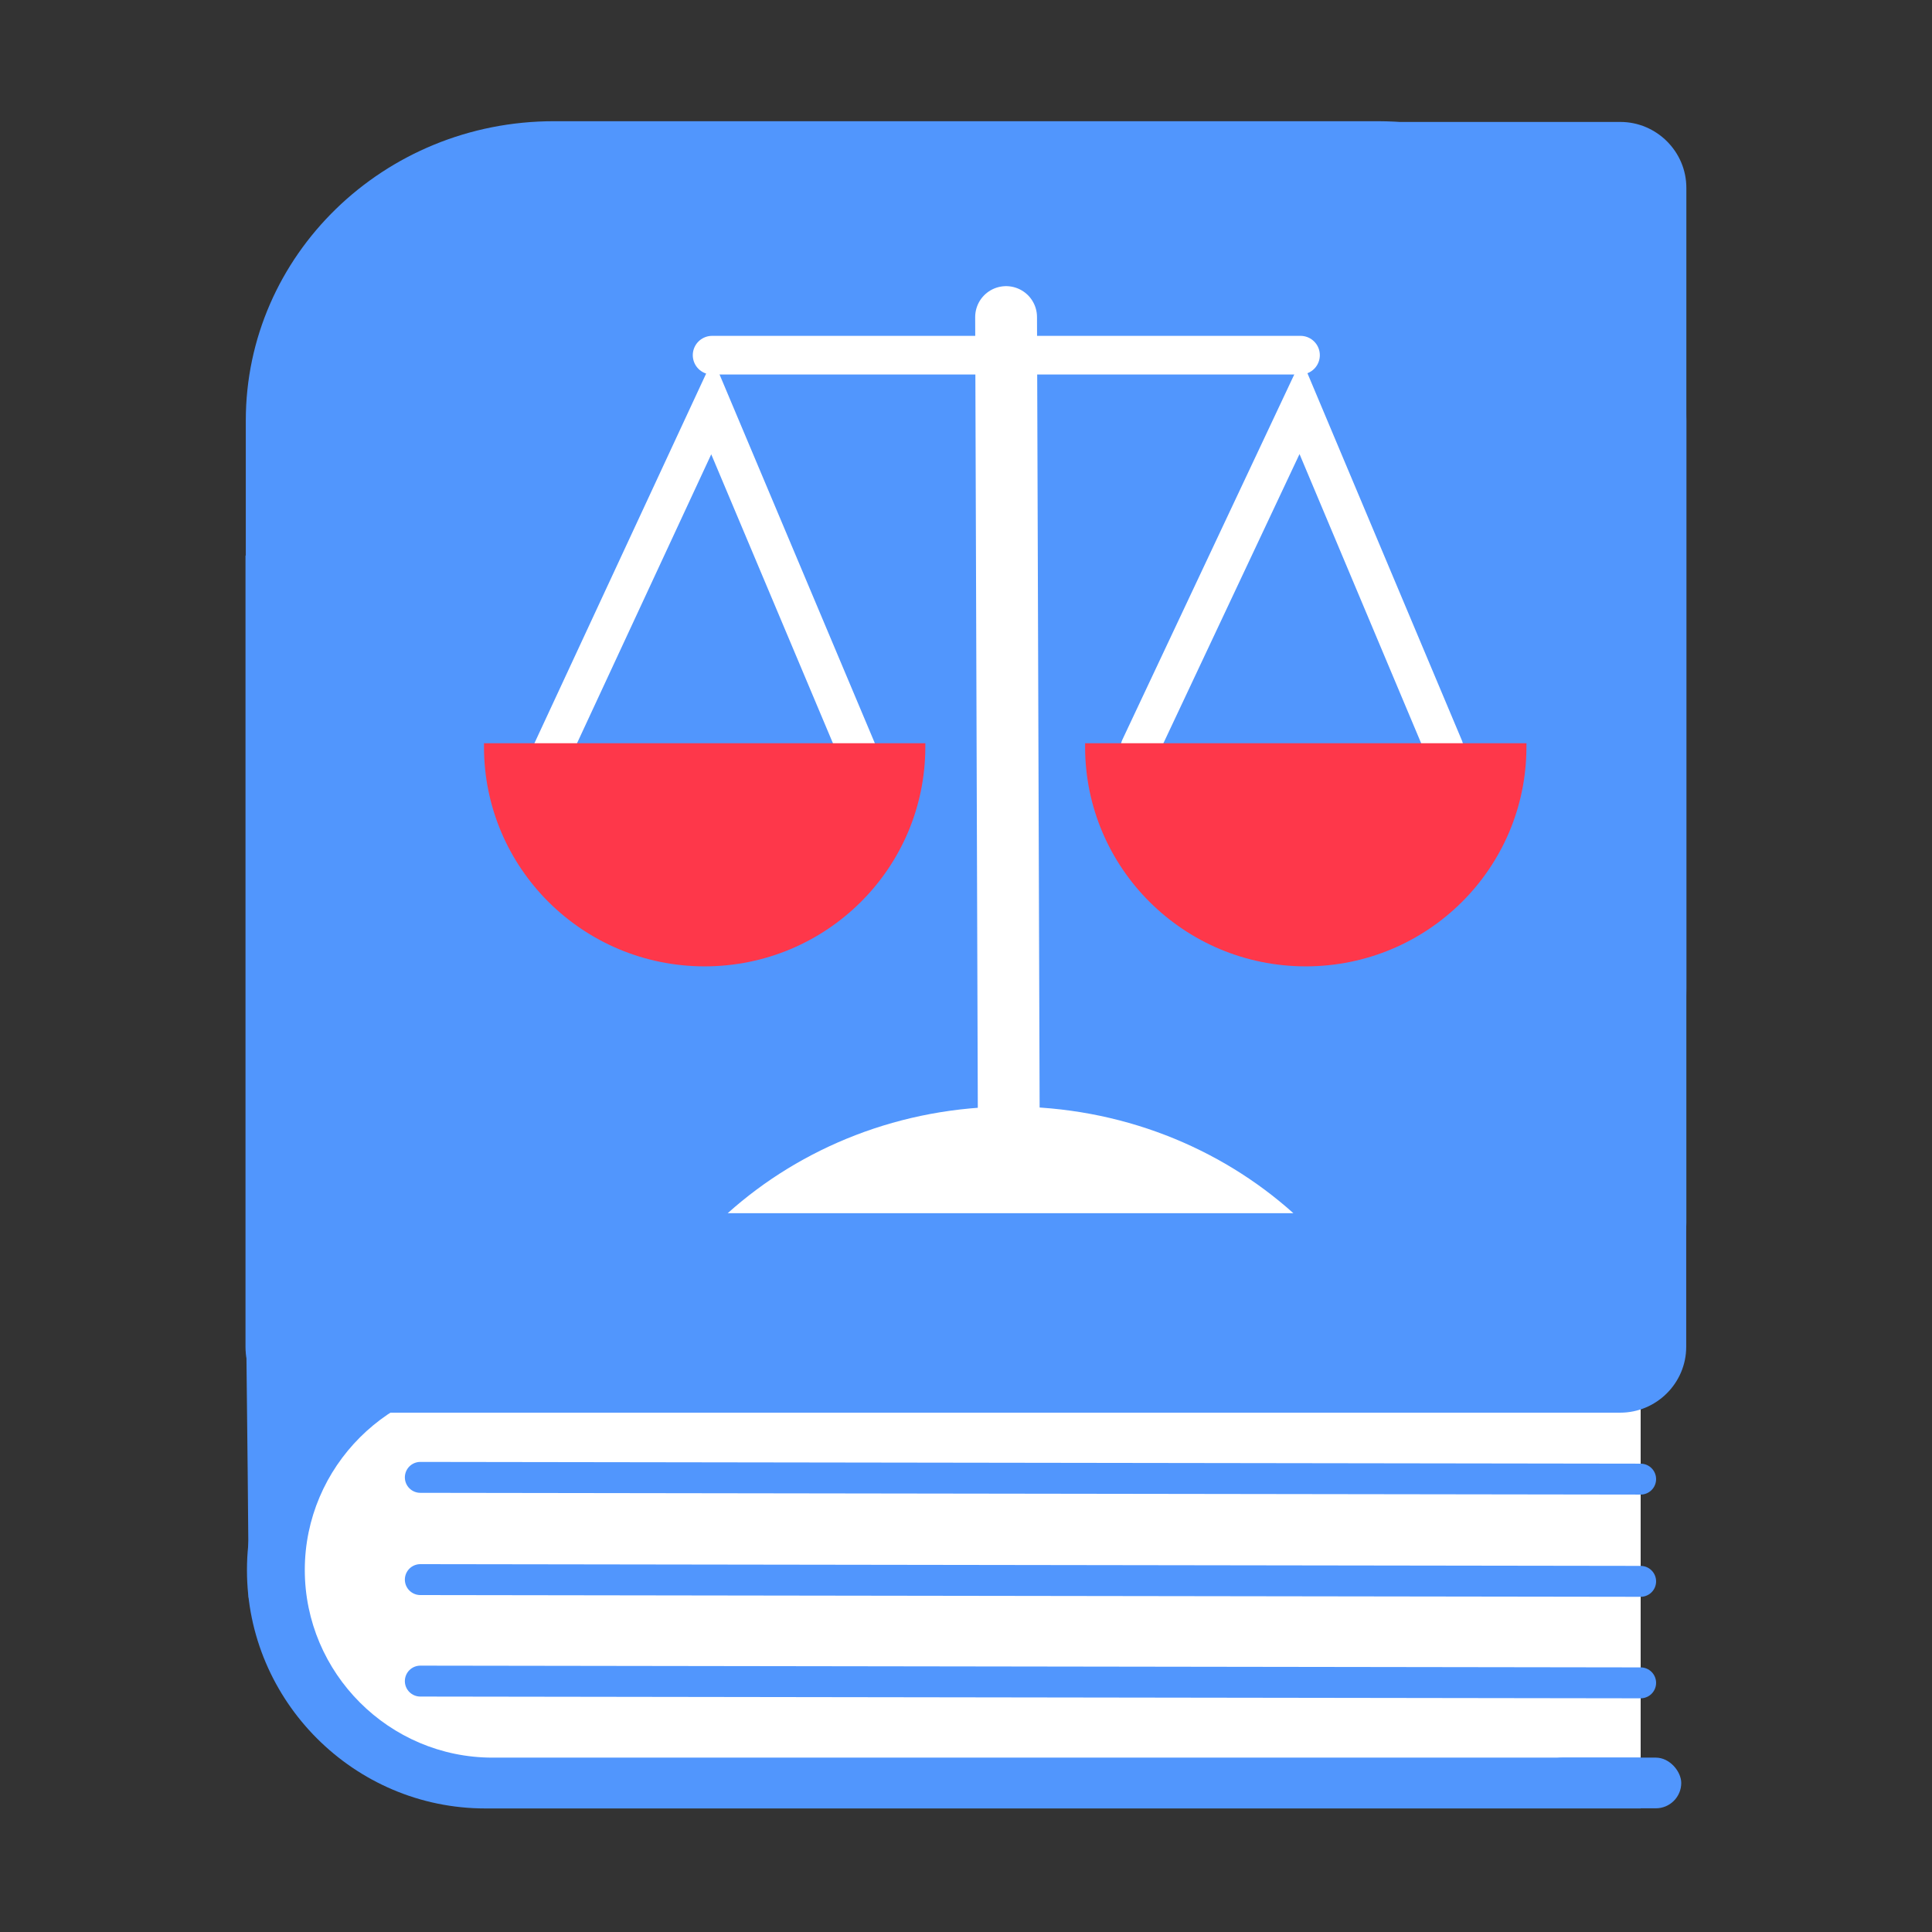 <?xml version="1.0" encoding="UTF-8"?>
<!DOCTYPE svg PUBLIC "-//W3C//DTD SVG 1.1//EN" "http://www.w3.org/Graphics/SVG/1.1/DTD/svg11.dtd">
<!-- Creator: CorelDRAW X6 -->
<svg xmlns="http://www.w3.org/2000/svg" xml:space="preserve" width="132.292mm" height="132.292mm" version="1.1" style="shape-rendering:geometricPrecision; text-rendering:geometricPrecision; image-rendering:optimizeQuality; fill-rule:evenodd; clip-rule:evenodd"
viewBox="0 0 13229 13229"
 xmlns:xlink="http://www.w3.org/1999/xlink">
 <rect x="0" y="0" width="13229" height="13229" fill="#333333" stroke="none"/>
 <defs>
  <style type="text/css">
   <![CDATA[
    .str2 {stroke:#5196FD;stroke-width:211.66;stroke-linecap:round}
    .str0 {stroke:white;stroke-width:264.58;stroke-linecap:round}
    .str1 {stroke:white;stroke-width:423.33;stroke-linecap:round}
    .fil2 {fill:none}
    .fil0 {fill:#5196FD}
    .fil3 {fill:#FE374A}
    .fil1 {fill:white}
   ]]>
  </style>
 </defs>
 <g id="Слой_x0020_1">
  <path class="fil0" d="M3323 9118l7911 0 0 3265 -7911 0c-898,0 -1632,-735 -1632,-1632l0 0c0,-898 735,-1632 1632,-1632z"/>
  <path class="fil1" d="M3372 9465l7862 0 0 2570 -7862 0c-707,0 -1285,-578 -1285,-1285l0 0c0,-707 578,-1285 1285,-1285z"/>
  <path class="fil0" d="M11546 3804l0 5418c0,248 -203,451 -452,451l-8961 0c-248,0 -452,-203 -452,-451l0 -5418 9864 0z"/>
  <path class="fil0" d="M1683 8875c24,2103 19,2066 19,2066l826 -1614 -845 -451z"/>
  <rect class="fil0" x="10523" y="12035" width="989" height="347" rx="174" ry="174"/>
  <rect class="fil0" x="1683" y="830" width="9864" height="7988" rx="2109" ry="2050"/>
  <path class="fil0" d="M6754 835l4341 0c248,0 452,203 452,451l0 7085c0,112 -42,216 -110,295l-4683 0 0 -7831z"/>
  <line class="fil2 str0" x1="4876" y1="2432" x2="8905" y2= "2432" />
  <polyline class="fil2 str0" points="3783,5137 4876,2784 5867,5137 "/>
  <polyline class="fil2 str0" points="7805,5121 8905,2784 9888,5121 "/>
  <line class="fil2 str1" x1="6889" y1="2171" x2="6907" y2= "7589" />
  <path class="fil1" d="M6919 7577c751,0 1433,278 1937,730l-3873 0c504,-452 1186,-730 1937,-730z"/>
  <path class="fil3" d="M6336 5089c0,8 0,17 0,25 0,830 -676,1503 -1511,1503 -834,0 -1511,-673 -1511,-1503 0,-8 0,-17 0,-25l3021 0z"/>
  <path class="fil3" d="M10452 5089c0,8 0,17 0,25 0,830 -676,1503 -1511,1503 -834,0 -1511,-673 -1511,-1503 0,-8 0,-17 0,-25l3021 0z"/>
  <line class="fil2 str2" x1="2878" y1="10116" x2="11234" y2= "10128" />
  <line class="fil2 str2" x1="2878" y1="10816" x2="11234" y2= "10828" />
  <line class="fil2 str2" x1="2878" y1="11511" x2="11234" y2= "11523" />
 </g>
</svg>
